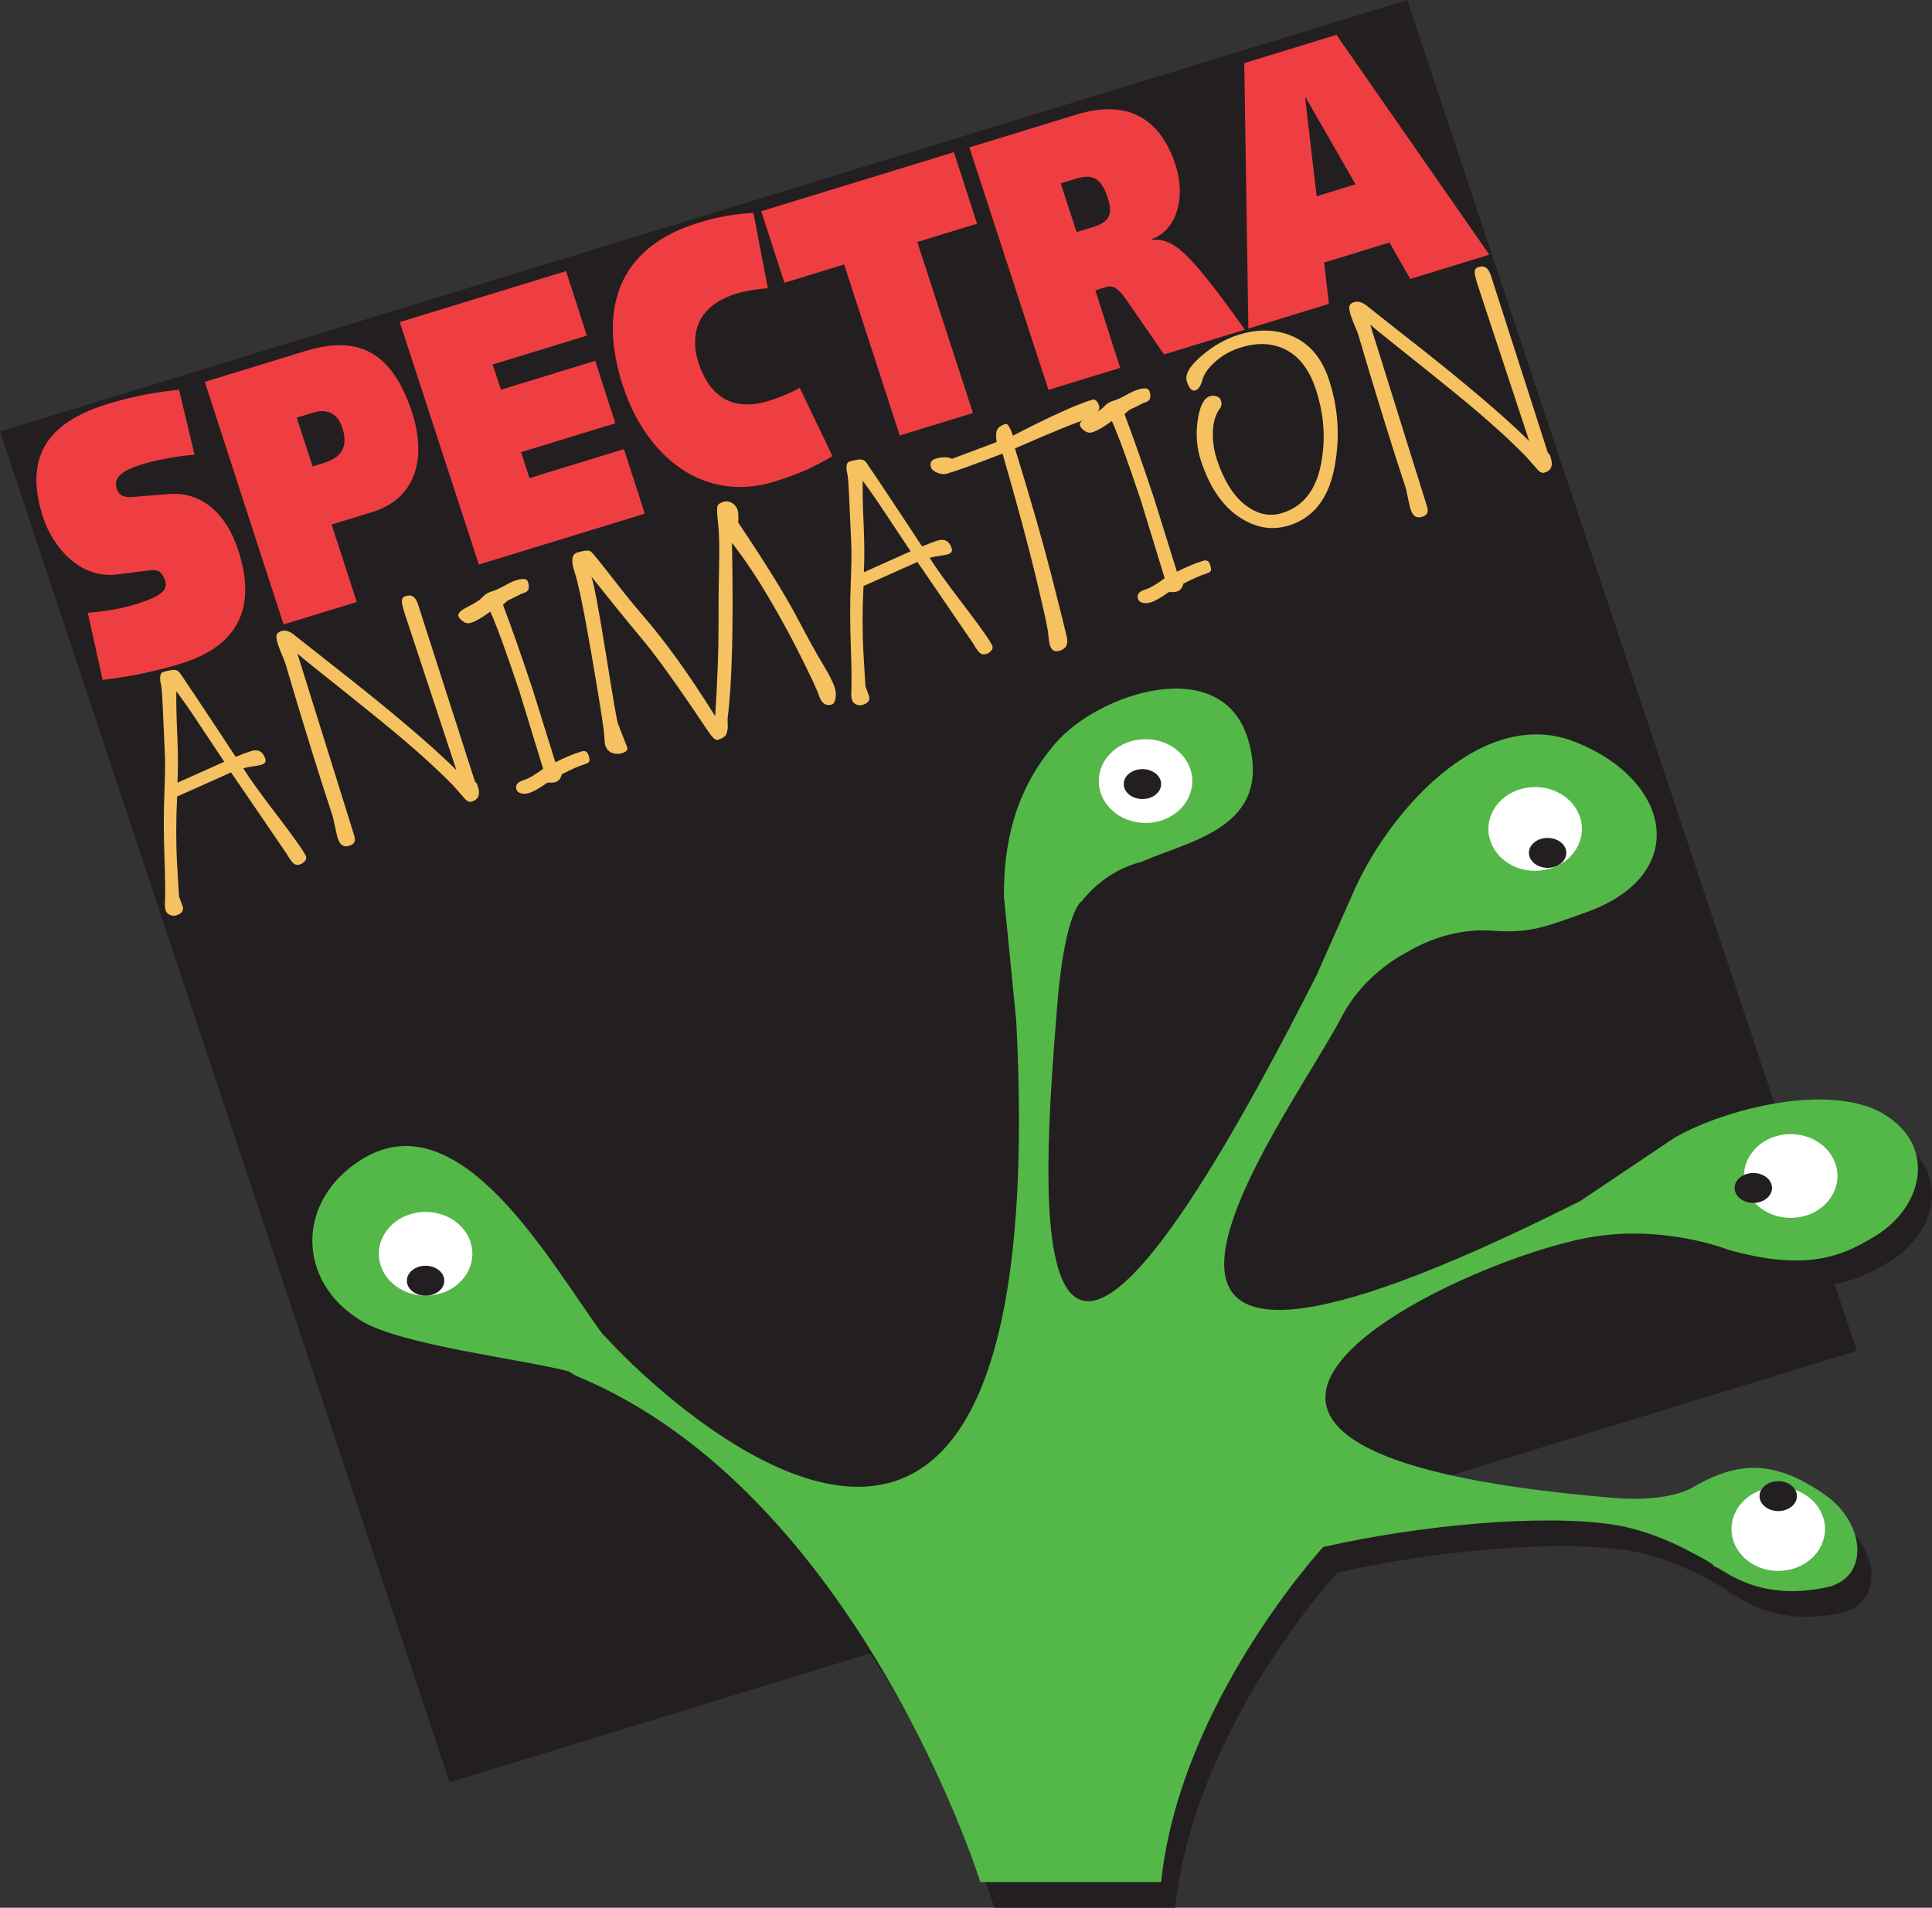 <?xml version="1.0" encoding="UTF-8"?>
<svg id="Layer_1" xmlns="http://www.w3.org/2000/svg" width="1092.773" height="1079.081" version="1.1" xmlns:i="http://ns.adobe.com/AdobeIllustrator/10.0/" viewBox="0 0 1092.773 1079.081">
  <rect x="0" y="0" width="1092.773" height="1079.081" fill="#333333" stroke="none"/>
  <!-- Generator: Adobe Illustrator 29.0.0, SVG Export Plug-In . SVG Version: 2.1.0 Build 186)  -->
  <defs>
    <style>
      .st0 {
        fill: #fff;
      }

      .st1 {
        fill: #ef3e42;
      }

      .st2 {
        fill: #54b848;
      }

      .st3 {
        fill: #231f20;
      }

      .st4 {
        fill: #f5c161;
      }
    </style>
  </defs>
  <path class="st3" d="M333.29,792.526c159.832,65.436,229.173,286.555,229.173,286.555h102.247c10.577-101.535,91.669-189.531,91.669-189.531,54.212-12.245,122.082-18.686,163.207-12.78,21.003,3.012,40.789,13.578,40.789,13.578,9.093,4.82,17.072,8.698,17.16,10.241,4.802.613,23.203,20.354,63.52,11.781,24.574-5.225,22.135-36.224-.691-52.198-27.589-19.309-47.961-19.789-73.783-5.012,0,0-12.633,9.361-45.602,6.647-313.879-25.864-92.702-132.689-14.974-147.185,42.676-7.957,79.548,6.83,79.548,6.83,44.414,12.428,64.359,3.635,82.89-7.648,27.681-16.862,34.831-51.161,5.151-69.037-30.395-18.307-90.351-3.032-118.433,13.307-.24.142-.483.284-.719.427l-52.622,35.341c-325.913,164.063-165.918-44.774-134.863-104.385,12.929-24.818,36.431-36.102,36.431-36.102,18.806-11.281,36.752-13.291,48.186-12.407,22.48,1.74,31.499-2.647,52.886-10.153,60.343-21.181,49.159-75.251-5.969-96.753-53.151-20.723-106.855,41.47-126.204,87.814l-19.674,44.324c-173.276,342.419-154.808,122.099-146.935,19.863,4.435-57.567,14.371-62.017,14.371-62.017,14.103-18.053,33.078-21.843,33.078-21.843,27.839-12.272,74.365-19.407,61.14-68.076-13.81-50.835-84.625-28.027-109.502,1.012-22.748,26.562-29.214,56.535-28.96,86.647l6.932,69.951c23.566,454.98-228.292,183.327-228.292,183.327l-5.877-6.207c-28.809-38.922-79.685-132.34-135.152-99.033-38.124,22.899-38.424,69.568-.762,92.051,22.921,13.68,92.216,21.685,117.111,28.42l3.526,2.254Z"/>
  <polygon class="st3" points="1050.245 764.089 254.262 1008.161 0 244.076 795.979 0 1050.245 764.089"/>
  <path class="st1" d="M49.64,346.605c9.431-.71,18.933-2.318,26.383-4.603,14.903-4.569,19.212-8.072,17.368-13.609-1.71-5.144-4.125-6.366-8.86-5.784l-18.203,2.312c-22.279,2.691-36.872-17.031-41.741-31.672-12.968-38.966,7.316-55.868,36.791-64.904,15.563-4.776,29.465-6.857,39.894-7.876l8.769,36.769c-8.772.508-21.652,2.931-29.93,5.469-14.903,4.572-15.439,9.53-13.927,14.083.987,2.965,3.201,4.684,8.564,4.349l20.425-1.685c18.799-1.624,32.645,10.915,39.425,31.289,10.926,32.836.13,54.676-32.32,64.631-16.063,4.924-31.555,7.713-44.202,9.192l-8.434-37.961Z"/>
  <path class="st1" d="M176.809,263.794l6.625-2.031c11.755-3.604,12.992-11.399,10.165-19.904-3.293-9.889-10.704-10.234-16.5-8.454l-9.269,2.839,8.98,27.55ZM115.839,216.001l56.627-17.362c25.495-7.822,47.696-4.163,60.336,33.814,8.49,25.516,3.448,49.299-22.381,57.218l-22.847,7.006,14.216,43.819-41.392,12.691-44.558-137.187Z"/>
  <polygon class="st1" points="226.108 182.188 320.153 153.349 331.933 189.847 278.62 206.198 283.359 220.439 336.671 204.089 348.056 239.403 294.743 255.75 299.45 270.439 352.929 254.037 364.712 290.539 270.832 319.324 226.108 182.188"/>
  <path class="st1" d="M470.84,257.994c-4.407,2.66-9.375,5.274-14.745,7.791-5.264,2.268-11.258,4.542-18.048,6.624-40.067,12.289-72.352-13.998-85.517-53.56-14.614-43.917-2.736-78.95,42.136-92.708,12.418-3.808,20.76-5.06,31.485-5.73l8.162,42.62c-6.258.393-13.638,1.784-17.615,3.002-26.492,8.122-25.336,28.044-21.518,39.517,4.739,14.242,15.534,28.589,39.541,21.227,6.128-1.879,12.055-4.352,17.622-7.365l18.496,38.579Z"/>
  <polygon class="st1" points="477.46 149.582 443.683 159.943 430.585 119.484 539.53 86.08 552.628 126.531 518.852 136.891 550.312 233.623 508.92 246.318 477.46 149.582"/>
  <path class="st1" d="M608.948,131.279l8.444-2.589c7.45-2.284,13.084-5.1,9.199-16.77-3.096-9.297-7.256-14.127-17.354-11.03l-9.273,2.843,8.984,27.546ZM593.029,220.525l-44.724-137.136,60.6-18.584c32.123-9.849,48.408,5.649,55.911,28.2,6.057,18.198.991,36.972-13.151,42.181l.134.396c12.411-.538,20.604,6.542,52.329,50.876l-45.701,14.015-20.76-30.041c-5.084-7.595-8.19-9.26-11.998-8.092l-6.128,1.879,14.05,43.869-40.564,12.438Z"/>
  <path class="st1" d="M744.706,111.013l22.022-6.752-28.206-49.119-.328.101,6.512,55.769ZM703.775,35.715l52.156-15.995,86.448,124.346-44.706,13.708-11.776-20.588-36.925,11.325,2.672,23.376-45.531,13.961-2.337-150.133Z"/>
  <path class="st4" d="M126.851,430.88l-13.518-20.304c-4.858-7.429-9.382-13.954-13.571-19.583-.148,5.747.018,13.924.501,24.538.476,10.617.515,19.671.12,27.171l26.468-11.822ZM137.587,434.572c3.237,5.263,9.777,14.337,19.621,27.218,9.844,12.888,15.15,20.483,15.919,22.795.264.795.025,1.638-.719,2.535-.74.897-1.671,1.516-2.792,1.858-.825.254-1.618.274-2.366.071-.751-.207-1.576-.883-2.479-2.027-.899-1.137-1.731-2.437-2.493-3.889l-31.591-46.242-30.494,13.639c-.688,13.846-.68,26.755.011,38.725.698,11.978,1.072,17.992,1.132,18.04l1.939,5.232c.829,2.495-.37,4.238-3.593,5.226-1.118.342-2.292.264-3.522-.227-1.23-.494-2.038-1.32-2.422-2.477-.402-1.147-.557-2.542-.458-4.183.271-4.772.18-13.599-.279-26.47-.458-12.871-.469-24.686-.032-35.452.437-10.763.522-18.483.25-23.163l-1.16-25.8c-.349-7.602-.698-11.988-1.051-13.149-.356-1.164-.49-2.491-.402-3.991.081-1.496.652-2.41,1.714-2.731,2.056-.633,3.935-1.022,5.634-1.175,1.699-.152,3.078.579,4.139,2.196l7.464,11.091,12.784,19.217,10.962,16.658c4.079-1.648,6.995-2.745,8.747-3.28,3.97-1.218,6.632.22,7.993,4.308.564,1.689-.18,2.843-2.221,3.469-.874.267-2.465.566-4.767.88-2.306.322-4.129.684-5.468,1.097"/>
  <path class="st4" d="M168.226,369.746l31.88,102.053c.705,2.129.807,3.658.303,4.582-.501.924-1.46,1.604-2.87,2.038-3.057.937-5.169-.359-6.343-3.889-.547-1.638-1.206-4.387-1.971-8.245-.476-2.4-.906-4.18-1.29-5.334-3.261-9.792-6.939-21.302-11.046-34.526-4.104-13.223-7.263-23.562-9.484-31.029-2.225-7.462-4.139-13.896-5.743-19.308-.606-1.824-1.04-3.029-1.305-3.621-1.305-2.951-2.327-5.551-3.078-7.801-.807-2.437-1.097-4.207-.867-5.317.233-1.11,1.16-1.916,2.792-2.416,2.415-.738,5.148.261,8.194,3.002,10.175,8.072,20.368,16.107,30.579,24.097,12.435,9.859,23.206,18.656,32.306,26.386,11.6,9.852,20.883,18.228,27.853,25.136l-28.784-87.191c-1.456-4.379-2.14-7.239-2.048-8.576.092-1.33.716-2.18,1.876-2.535,1.52-.464,2.697-.555,3.529-.277,1.597.582,2.845,2.21,3.734,4.887l32.257,100.401c.236.129.402.251.501.352.377.355.677.866.899,1.533.97,2.924,1.061,5.141.275,6.651-.575,1.185-1.773,2.054-3.589,2.613-1.234.379-2.457-.088-3.667-1.402-2.285-2.589-4.573-5.181-6.858-7.777-7.69-7.889-17.336-16.753-28.939-26.595-7.926-6.677-18.436-15.243-31.527-25.698-14.977-11.886-24.165-19.285-27.568-22.193"/>
  <path class="st4" d="M317.785,437.933c-.557,2.393-1.773,3.872-3.646,4.444-1.114.342-2.598.43-4.457.261-4.541,3.212-8.046,5.192-10.496,5.943-1.463.447-2.912.511-4.344.179-1.435-.328-2.327-1.039-2.69-2.132-.825-2.484.455-4.248,3.854-5.29,2.866-.877,6.597-3.039,11.194-6.488l-13.423-43.809c-7.341-22.067-12.827-37.094-16.458-45.091-4.622,3.394-8.282,5.506-10.979,6.332-1.587.487-3.081.217-4.488-.809-1.407-1.026-2.274-2.031-2.602-3.016-.49-1.476,1.312-3.236,5.408-5.28,4.1-2.044,6.829-3.831,8.19-5.364,1.364-1.533,3.096-2.623,5.204-3.269,2.225-.684,4.658-1.77,7.291-3.266,2.63-1.492,4.858-2.525,6.674-3.079,3.808-1.168,6.001-.89,6.572.829,1.125,3.384.48,5.445-1.925,6.184-1.061.325-2.415.927-4.062,1.807-1.65.883-3.057,1.571-4.22,2.062-1.164.497-2.461,1.509-3.889,3.035,4.689,12.36,10.225,28.115,16.596,47.258l13.045,41.819c5.183-2.674,10.122-4.735,14.819-6.173,1.936-.592,3.226.088,3.878,2.041.568,1.71.733,2.887.497,3.534-.24.643-1.029,1.171-2.373,1.583-3.452,1.059-7.845,2.979-13.172,5.757"/>
  <path class="st4" d="M417.553,295.568c15.432,23.022,26.45,40.797,33.061,53.313,6.607,12.522,11.564,21.498,14.879,26.913,3.314,5.419,5.507,9.741,6.579,12.962.691,2.071.857,4.132.501,6.184-.356,2.048-1.029,3.232-2.031,3.537-3.413,1.049-5.839-.592-7.281-4.921-.719-2.464-4.051-9.66-9.985-21.583-5.937-11.923-12.312-23.61-19.127-35.07-6.812-11.453-13.525-21.397-20.139-29.828.917,46.36.102,79.349-2.44,98.955-.053.423-.042,1.686.046,3.787.085,2.105-.159,3.868-.73,5.297-.568,1.425-2.246,2.569-5.031,3.422-1.128.346-2.983-1.408-5.567-5.256-16.5-24.71-28.791-41.89-36.883-51.545-8.088-9.656-17.713-21.519-28.876-35.598,1.498,4.505,4.22,19.044,8.169,43.616,3.949,24.578,6.198,37.683,6.745,39.328l5.303,13.615c.487,1.459-.465,2.548-2.852,3.283-1.985.606-3.889.562-5.729-.142-1.837-.701-3.124-2.169-3.868-4.406-.141-.291-.356-2.454-.642-6.488-.289-4.038-2.598-18.659-6.928-43.86-4.333-25.201-7.559-40.996-9.689-47.389-2.158-6.488-1.671-10.214,1.463-11.179,4.083-1.249,6.671-1.418,7.753-.511,1.086.91,5.155,5.913,12.213,15.007,7.055,9.09,12.872,16.248,17.452,21.478,12.707,14.729,26.239,33.594,40.599,56.589,1.301-20.521,1.929-37.192,1.883-50.026-.042-12.83.067-24.432.321-34.809.257-10.373.085-18.334-.529-23.888-.61-5.547-.754-8.871-.437-9.968.321-1.1,1.481-1.96,3.491-2.576,1.534-.467,3.099-.257,4.689.626,1.59.893,2.704,2.278,3.332,4.166.384,1.161.48,3.483.286,6.965"/>
  <path class="st4" d="M515.075,311.833l-13.518-20.304c-4.858-7.429-9.382-13.954-13.571-19.583-.148,5.747.018,13.924.501,24.538.48,10.617.515,19.674.12,27.171l26.468-11.822ZM525.811,315.525c3.237,5.263,9.777,14.337,19.621,27.218,9.844,12.888,15.15,20.483,15.919,22.795.264.795.025,1.638-.719,2.535-.74.897-1.671,1.516-2.792,1.861-.825.25-1.618.27-2.366.068-.751-.207-1.576-.883-2.479-2.024-.899-1.141-1.731-2.44-2.493-3.892l-31.591-46.242-30.498,13.643c-.684,13.842-.677,26.751.018,38.725s1.072,17.989,1.128,18.036l1.939,5.235c.829,2.495-.37,4.234-3.596,5.223-1.111.342-2.288.264-3.519-.227-1.231-.494-2.038-1.32-2.419-2.477-.405-1.147-.557-2.542-.462-4.183.275-4.772.18-13.599-.279-26.47-.458-12.871-.469-24.686-.032-35.449.437-10.766.522-18.485.254-23.166l-1.164-25.8c-.346-7.602-.698-11.988-1.051-13.149-.353-1.164-.49-2.491-.402-3.991.085-1.496.656-2.406,1.714-2.731,2.059-.633,3.938-1.022,5.638-1.175,1.696-.152,3.074.579,4.136,2.196l7.464,11.091,12.784,19.217,10.962,16.658c4.083-1.648,6.995-2.745,8.747-3.28,3.97-1.218,6.632.22,7.996,4.308.561,1.689-.183,2.843-2.225,3.469-.874.267-2.465.566-4.767.883-2.306.318-4.129.68-5.468,1.093"/>
  <path class="st4" d="M572.925,246.438c20.883-10.803,35.811-17.579,44.78-20.33,1.696-.522,3.022.643,3.966,3.479.402,1.212-.081,2.576-1.446,4.092-1.368,1.52-2.874,2.532-4.513,3.032-6.741,2.068-20.619,7.71-41.632,16.926,8.828,28.619,15.697,52.527,20.608,71.738,4.908,19.21,7.817,30.849,8.723,34.931.906,4.075-.423,6.661-3.988,7.757-2.75.843-4.58-.108-5.49-2.843-.465-1.398-.85-3.994-1.146-7.788-.307-2.657-2.539-12.749-6.699-30.281-4.157-17.535-10.503-41.061-19.035-70.577-14.138,5.483-24.592,9.26-31.361,11.335-1.696.521-3.533.355-5.521-.491-1.989-.849-3.159-1.814-3.522-2.897-.86-2.586-.039-4.264,2.475-5.036,3.794-1.161,6.889-1.144,9.28.044l25.318-9.487c-.522-3.283-.412-5.631.328-7.043.737-1.405,2.295-2.477,4.661-3.202,1.209-.372,2.616,1.841,4.213,6.64"/>
  <path class="st4" d="M669.347,330.129c-.557,2.393-1.777,3.872-3.646,4.444-1.114.346-2.602.43-4.46.261-4.541,3.212-8.042,5.192-10.493,5.943-1.463.45-2.916.511-4.347.179-1.431-.325-2.323-1.039-2.69-2.132-.825-2.484.455-4.248,3.854-5.29,2.87-.877,6.597-3.039,11.194-6.488l-13.419-43.809c-7.344-22.067-12.827-37.094-16.458-45.091-4.626,3.394-8.285,5.506-10.983,6.332-1.583.487-3.078.217-4.485-.809-1.41-1.026-2.274-2.031-2.602-3.016-.49-1.472,1.312-3.232,5.408-5.276,4.097-2.044,6.826-3.831,8.19-5.368,1.364-1.533,3.096-2.62,5.204-3.269,2.225-.68,4.658-1.77,7.291-3.266,2.63-1.492,4.858-2.521,6.674-3.079,3.804-1.168,6.001-.89,6.572.829,1.125,3.384.48,5.445-1.925,6.184-1.061.328-2.415.927-4.065,1.81-1.65.88-3.057,1.567-4.217,2.058-1.167.497-2.461,1.509-3.892,3.035,4.693,12.36,10.228,28.115,16.599,47.261l13.045,41.819c5.183-2.677,10.119-4.735,14.815-6.177,1.936-.592,3.23.088,3.882,2.041.568,1.71.733,2.891.494,3.534-.236.646-1.026,1.171-2.373,1.583-3.448,1.059-7.841,2.979-13.169,5.757"/>
  <path class="st4" d="M700.687,189.337c11.462-3.516,21.842-3.11,31.15,1.212,9.304,4.322,15.901,12.327,19.783,24.01,5.472,16.431,6.48,33.273,3.043,50.52-3.445,17.254-12.04,27.983-25.777,32.197-9.594,2.941-19.028,1.266-28.308-5.036-9.283-6.302-16.342-16.712-21.176-31.245-2.489-7.473-3.152-15.227-1.978-23.258,1.171-8.031,3.487-12.576,6.942-13.636,1.29-.396,2.556-.376,3.797.057,1.245.43,2.034,1.168,2.383,2.213.596,1.784.465,3.246-.384,4.39-2.563,3.394-3.935,7.849-4.111,13.355-.176,5.51.564,10.753,2.218,15.734,3.984,11.964,9.347,20.564,16.088,25.79,6.741,5.225,13.694,6.742,20.851,4.545,11.522-3.533,18.778-12.455,21.778-26.771,2.993-14.313,2.063-28.781-2.803-43.403-3.568-10.725-9.089-18.059-16.56-22.016-7.478-3.954-16.042-4.447-25.703-1.486-5.472,1.679-10.232,4.288-14.279,7.828-4.051,3.54-6.558,7.046-7.517,10.522-.966,3.472-2.288,5.466-3.974,5.984-1.921.589-3.526-1.066-4.827-4.972-1.294-3.896,1.428-8.729,8.18-14.495,6.752-5.764,13.81-9.781,21.183-12.039"/>
  <path class="st4" d="M775.037,183.672l31.876,102.053c.709,2.129.811,3.658.307,4.582s-1.46,1.604-2.874,2.034c-3.057.941-5.165-.355-6.339-3.885-.55-1.642-1.206-4.387-1.971-8.245-.479-2.4-.91-4.18-1.29-5.334-3.261-9.795-6.942-21.302-11.046-34.526-4.104-13.223-7.263-23.562-9.484-31.029-2.225-7.462-4.139-13.896-5.743-19.308-.606-1.824-1.04-3.029-1.305-3.621-1.305-2.951-2.331-5.551-3.074-7.805-.811-2.433-1.1-4.204-.874-5.317.236-1.107,1.163-1.912,2.796-2.413,2.415-.738,5.144.261,8.194,3.002,10.172,8.072,20.365,16.107,30.582,24.097,12.432,9.859,23.203,18.656,32.303,26.386,11.6,9.852,20.879,18.228,27.853,25.136l-28.784-87.191c-1.456-4.379-2.144-7.239-2.049-8.576.088-1.33.716-2.18,1.872-2.535,1.523-.467,2.701-.555,3.529-.277,1.601.582,2.849,2.21,3.737,4.887l32.253,100.401c.24.129.405.251.504.349.374.359.673.87.896,1.536.973,2.924,1.065,5.137.279,6.651-.575,1.185-1.774,2.054-3.593,2.613-1.23.379-2.454-.088-3.663-1.402-2.285-2.589-4.576-5.181-6.858-7.777-7.69-7.889-17.336-16.753-28.939-26.595-7.926-6.677-18.44-15.243-31.531-25.698-14.974-11.886-24.162-19.285-27.564-22.193"/>
  <path class="st2" d="M325.34,777.993c159.836,65.436,229.173,286.555,229.173,286.555h102.246c10.577-101.535,91.669-189.531,91.669-189.531,54.212-12.245,122.082-18.686,163.207-12.78,21.003,3.012,40.789,13.578,40.789,13.578,9.096,4.82,17.072,8.698,17.16,10.241,4.802.613,23.203,20.354,63.52,11.781,24.574-5.225,22.135-36.224-.691-52.198-27.589-19.309-47.961-19.789-73.783-5.012,0,0-12.633,9.361-45.602,6.647-313.879-25.864-92.702-132.689-14.974-147.185,42.676-7.957,79.548,6.83,79.548,6.83,44.414,12.428,64.359,3.635,82.89-7.648,27.681-16.862,34.831-51.161,5.151-69.037-30.395-18.307-90.351-3.032-118.433,13.307-.243.142-.483.284-.719.427l-52.622,35.341c-325.913,164.063-165.918-44.774-134.863-104.385,12.929-24.818,36.431-36.102,36.431-36.102,18.806-11.281,36.752-13.291,48.186-12.407,22.48,1.74,31.499-2.647,52.886-10.153,60.343-21.181,49.159-75.251-5.969-96.753-53.151-20.723-106.855,41.47-126.204,87.814l-19.674,44.324c-173.276,342.419-154.808,122.099-146.935,19.863,4.435-57.567,14.371-62.017,14.371-62.017,14.103-18.053,33.078-21.843,33.078-21.843,27.839-12.272,74.365-19.407,61.14-68.076-13.81-50.835-84.625-28.027-109.503,1.012-22.752,26.562-29.218,56.535-28.96,86.647l6.932,69.951c23.566,454.98-228.292,183.327-228.292,183.327l-5.874-6.207c-28.812-38.922-79.689-132.34-135.156-99.033-38.12,22.899-38.424,69.568-.762,92.051,22.921,13.68,92.216,21.685,117.111,28.42l3.526,2.254Z"/>
  <path class="st0" d="M674.388,441.802c0,13.085-11.836,23.692-26.443,23.692-14.607,0-26.443-10.607-26.443-23.692,0-13.084,11.836-23.691,26.443-23.691,14.607,0,26.443,10.607,26.443,23.691"/>
  <path class="st0" d="M894.747,468.878c0,13.085-11.836,23.692-26.443,23.692-14.607,0-26.443-10.607-26.443-23.692,0-13.084,11.836-23.691,26.443-23.691,14.607,0,26.443,10.607,26.443,23.691"/>
  <path class="st0" d="M1039.302,665.179c0,13.085-11.836,23.692-26.443,23.692-14.607,0-26.443-10.607-26.443-23.692,0-13.084,11.836-23.691,26.443-23.691,14.607,0,26.443,10.607,26.443,23.691"/>
  <path class="st0" d="M1032.251,864.863c0,13.085-11.836,23.692-26.443,23.692-14.607,0-26.443-10.607-26.443-23.692,0-13.084,11.836-23.691,26.443-23.691,14.607,0,26.443,10.607,26.443,23.691"/>
  <path class="st0" d="M267.165,709.177c0,13.085-11.836,23.692-26.443,23.692-14.607,0-26.443-10.607-26.443-23.692,0-13.084,11.836-23.691,26.443-23.691,14.607,0,26.443,10.607,26.443,23.691"/>
  <path class="st3" d="M251.299,724.407c0,4.674-4.735,8.462-10.577,8.462-5.842,0-10.577-3.787-10.577-8.462,0-4.674,4.735-8.461,10.577-8.461,5.842,0,10.577,3.787,10.577,8.461"/>
  <path class="st3" d="M656.759,443.494c0,4.674-4.739,8.462-10.577,8.462-5.839,0-10.577-3.787-10.577-8.462,0-4.674,4.739-8.461,10.577-8.461,5.839,0,10.577,3.787,10.577,8.461"/>
  <path class="st3" d="M885.933,482.416c0,4.674-4.739,8.462-10.577,8.462-5.839,0-10.577-3.787-10.577-8.462,0-4.674,4.739-8.461,10.577-8.461,5.839,0,10.577,3.787,10.577,8.461"/>
  <path class="st3" d="M1002.282,671.948c0,4.674-4.739,8.462-10.577,8.462-5.839,0-10.577-3.787-10.577-8.462,0-4.674,4.739-8.461,10.577-8.461,5.839,0,10.577,3.787,10.577,8.461"/>
  <path class="st3" d="M1016.385,846.249c0,4.674-4.739,8.462-10.577,8.462-5.839,0-10.577-3.787-10.577-8.462,0-4.674,4.739-8.461,10.577-8.461,5.839,0,10.577,3.787,10.577,8.461"/>

</svg>